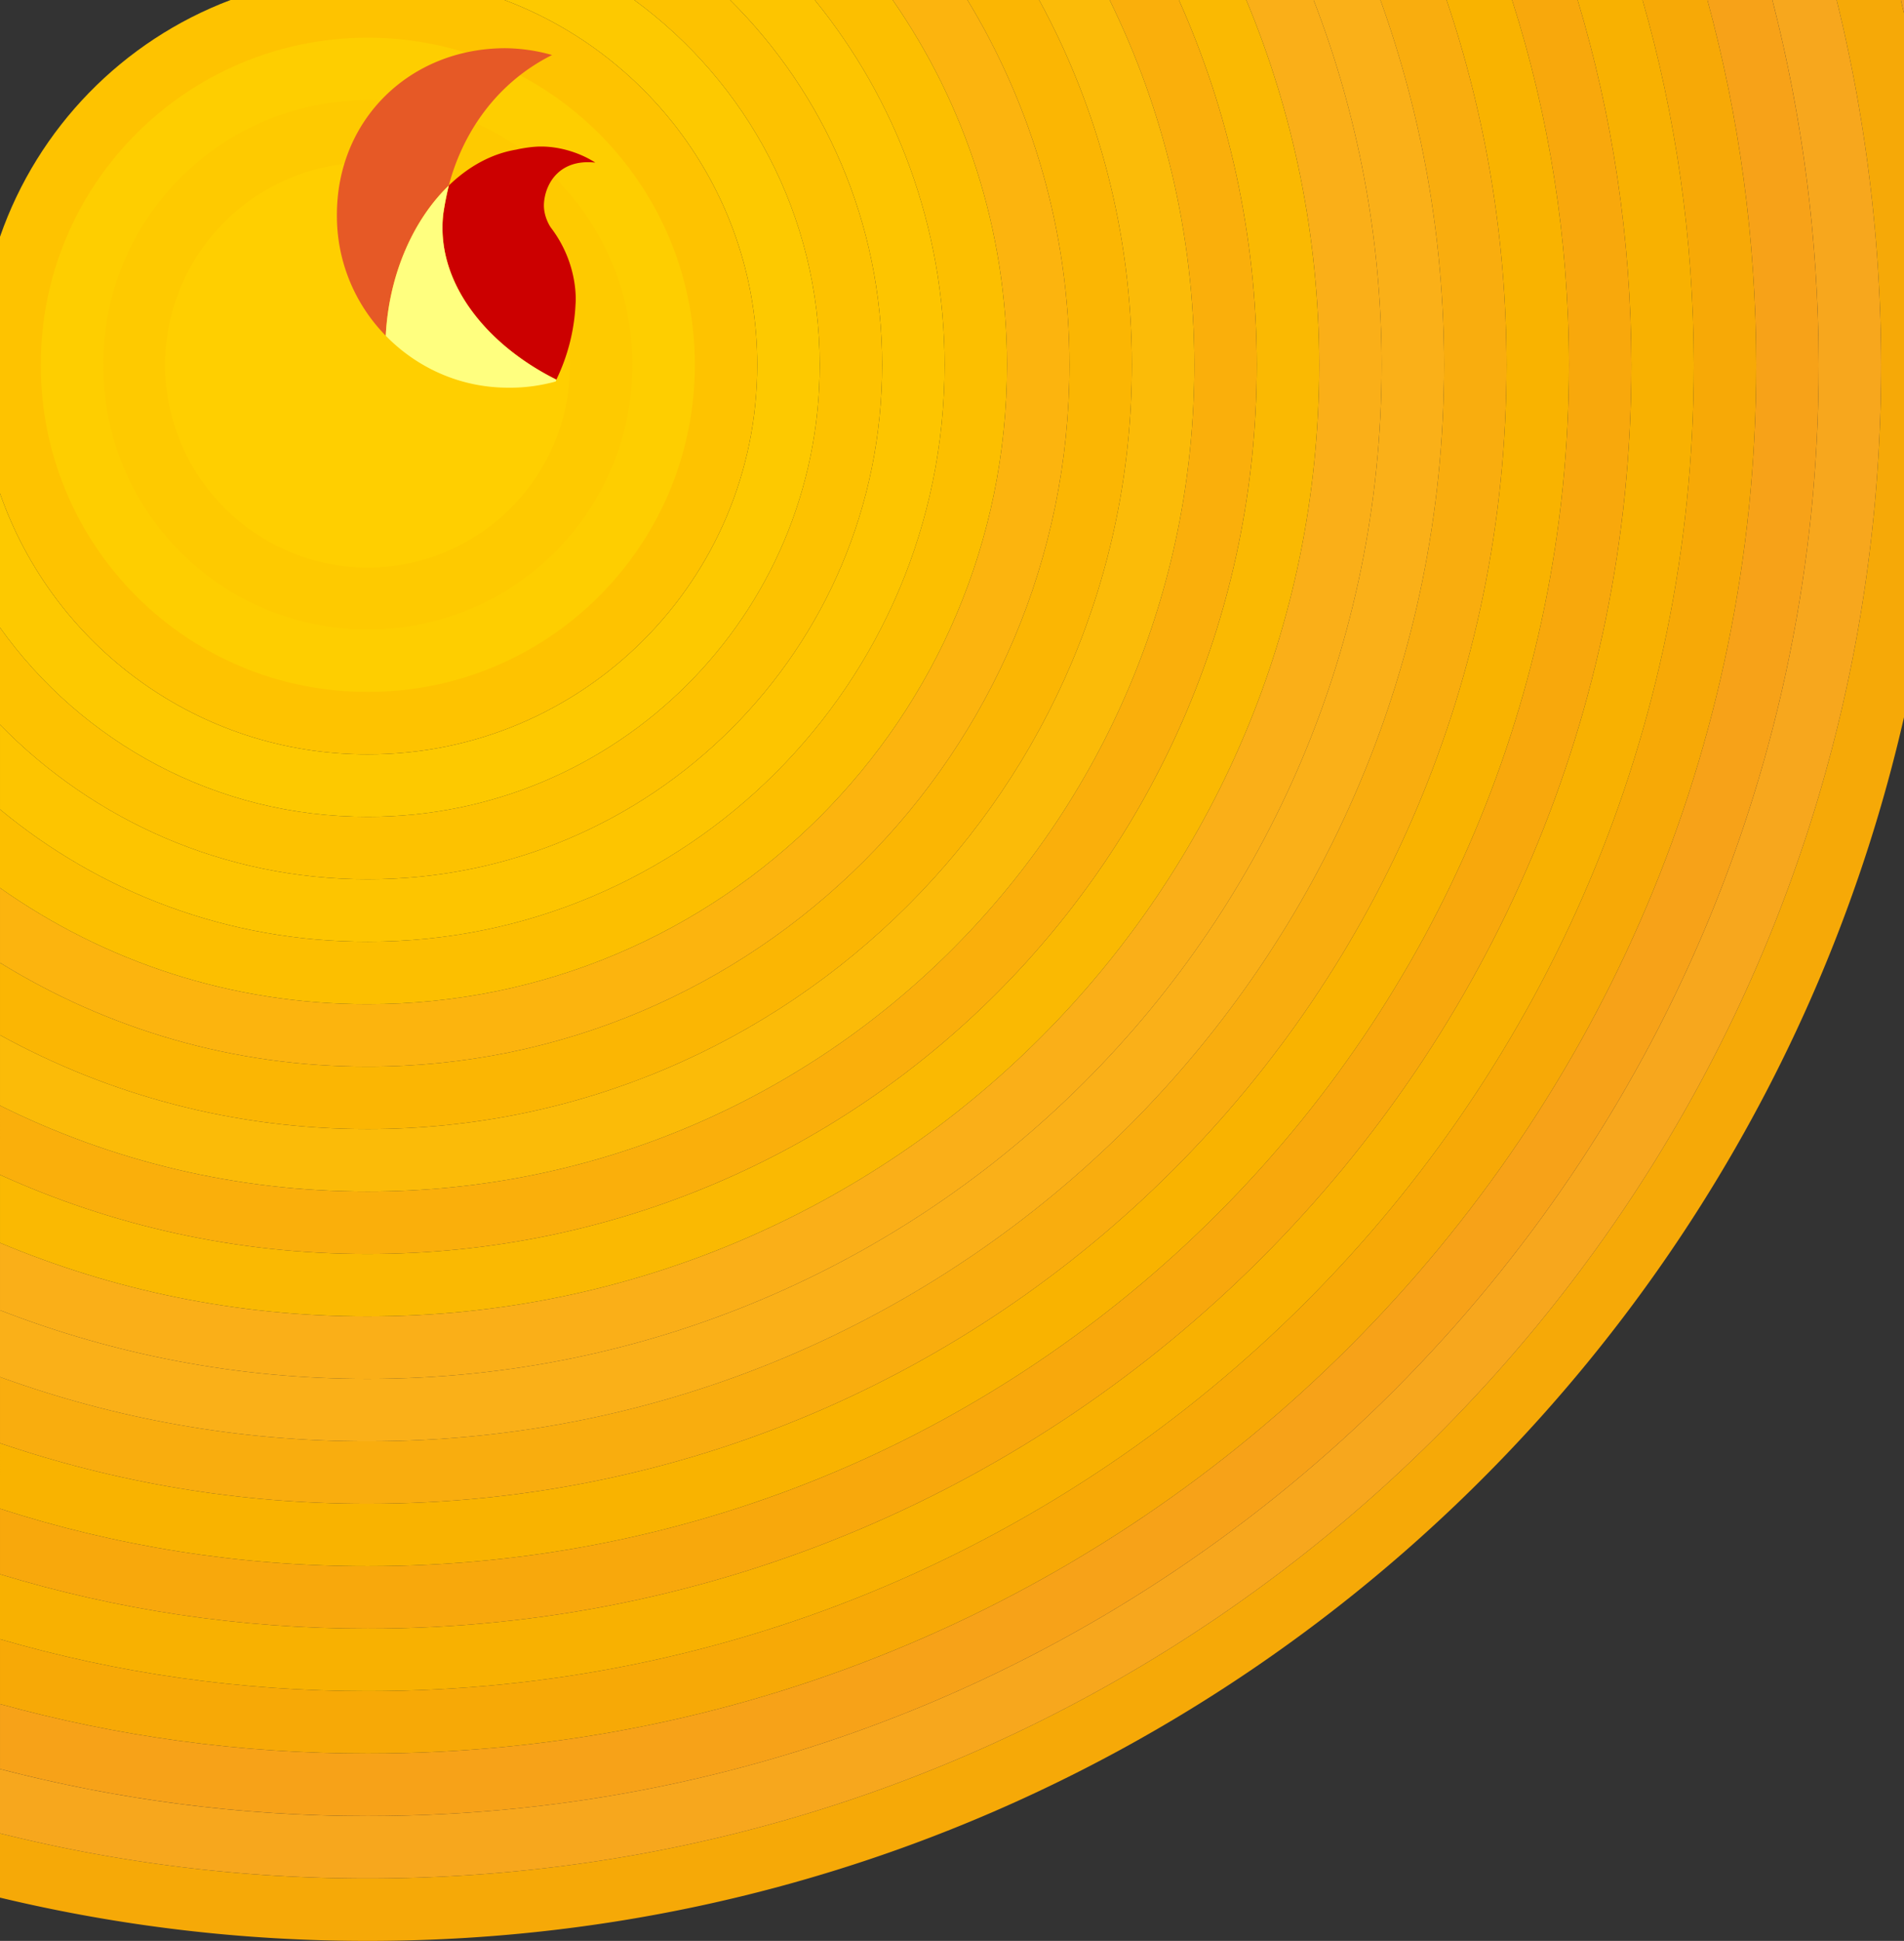 <svg xmlns="http://www.w3.org/2000/svg" width="308" height="313.898"><rect width="100%" height="100%" fill="#333333" stroke="none"/><path fill="#f6a11e" d="M308 0h-.5c.137.703.3 1.383.5 2.098V0"/><path fill="#f6a907" d="M308 116V2.098c-.2-.715-.363-1.395-.5-2.098h-10.398a248.85 248.85 0 0 1 7.199 59C304.258 194.21 194.664 303.805 59.5 303.797A244.293 244.293 0 0 1 0 296.5v10.398a254.982 254.982 0 0 0 59.5 7c121.156 0 222.582-84.574 248.5-197.898"/><path fill="#f7a71d" d="M304.3 59a248.85 248.85 0 0 0-7.198-59h-10.399c4.852 18.875 7.457 38.645 7.5 59C294.16 188.633 189.086 293.707 59.5 293.7A234.898 234.898 0 0 1 0 286.097V296.5c19.027 4.762 38.953 7.305 59.5 7.297C194.664 303.807 304.258 194.21 304.3 59"/><path fill="#f7a218" d="M294.203 59c-.043-20.355-2.648-40.125-7.5-59h-10.5c5.117 18.828 7.86 38.605 7.899 59-.04 124.055-100.594 224.61-224.602 224.598-20.625.012-40.57-2.778-59.5-8v10.5c18.98 4.953 38.918 7.609 59.5 7.601C189.086 293.71 294.16 188.633 294.203 59"/><path fill="#f7a906" d="M284.102 59c-.04-20.395-2.782-40.172-7.899-59h-10.5c5.39 18.77 8.258 38.562 8.297 59-.04 118.48-96.07 214.508-214.5 214.5-20.668.01-40.629-2.914-59.5-8.402v10.5c18.93 5.222 38.875 8.011 59.5 8C183.508 283.609 284.063 183.055 284.102 59"/><path fill="#f8b101" d="M274 59c-.04-20.438-2.906-40.23-8.297-59h-10.5c5.625 18.707 8.66 38.508 8.7 59-.04 112.902-91.548 204.41-204.403 204.398-20.723.012-40.695-3.074-59.5-8.8v10.5c18.871 5.488 38.832 8.41 59.5 8.402 118.43.01 214.46-96.02 214.5-214.5"/><path fill="#f8a80c" d="M263.902 59c-.039-20.492-3.074-40.293-8.699-59h-10.601c5.957 18.633 9.164 38.453 9.199 59-.035 107.324-87.024 194.313-194.301 194.297-20.781.016-40.77-3.25-59.5-9.297v10.598c18.805 5.726 38.777 8.812 59.5 8.8C172.355 263.41 263.863 171.902 263.902 59"/><path fill="#f9b300" d="M253.8 59c-.034-20.547-3.241-40.367-9.198-59H234c6.273 18.547 9.668 38.387 9.703 59-.035 101.75-82.5 184.215-184.203 184.2-20.844.015-40.86-3.442-59.5-9.802V244c18.73 6.047 38.719 9.313 59.5 9.297 107.277.016 194.266-86.973 194.3-194.297"/><path fill="#f9ad0e" d="M243.703 59c-.035-20.613-3.43-40.453-9.703-59h-10.7c6.645 18.45 10.27 38.312 10.302 59-.032 96.172-77.977 174.117-174.102 174.098-20.922.02-40.957-3.664-59.5-10.399v10.7c18.64 6.359 38.656 9.816 59.5 9.8C161.203 243.215 243.668 160.75 243.703 59"/><path fill="#fab018" d="M233.602 59c-.032-20.688-3.657-40.55-10.301-59H212.5c7.09 18.332 10.973 38.223 11 59-.027 90.594-73.453 164.02-164 164-21.012.02-41.078-3.93-59.5-11.102V222.7c18.543 6.735 38.578 10.418 59.5 10.399 96.125.02 174.07-77.926 174.102-174.098"/><path fill="#faaf18" d="M223.5 59c-.027-20.777-3.91-40.668-11-59h-10.898c7.597 18.195 11.773 38.121 11.8 59-.027 85.02-68.93 153.922-153.902 153.898-21.117.024-41.219-4.222-59.5-11.898v10.898C18.422 219.07 38.488 223.02 59.5 223c90.547.02 163.973-73.406 164-164"/><path fill="#fab902" d="M213.402 59c-.027-20.879-4.203-40.805-11.8-59h-10.899c8.059 18.027 12.574 37.996 12.598 59-.024 79.441-64.406 143.824-143.801 143.797-21.246.027-41.39-4.574-59.5-12.797v11c18.281 7.676 38.383 11.922 59.5 11.898 84.973.024 153.875-68.878 153.902-153.898"/><path fill="#faaf0b" d="M203.3 59c-.023-21.004-4.538-40.973-12.597-59H179.5c8.746 17.82 13.68 37.844 13.703 59-.023 73.863-59.887 133.727-133.703 133.7-21.402.027-41.602-4.997-59.5-13.903V190c18.11 8.223 38.254 12.824 59.5 12.797 79.395.027 143.777-64.356 143.8-143.797"/><path fill="#fbbb08" d="M193.203 59c-.023-21.156-4.957-41.18-13.703-59h-11.398c9.558 17.559 14.98 37.656 15 59-.02 68.29-55.36 123.629-123.602 123.598-21.594.03-41.871-5.5-59.5-15.2v11.399c17.898 8.906 38.098 13.93 59.5 13.902 73.816.028 133.68-59.836 133.703-133.699"/><path fill="#fbb603" d="M183.102 59c-.02-21.344-5.442-41.441-15-59H156.5c10.445 17.219 16.484 37.414 16.5 59-.016 62.71-50.836 113.531-113.5 113.5-21.844.031-42.223-6.133-59.5-16.8v11.698c17.629 9.7 37.906 15.23 59.5 15.2 68.242.03 123.582-55.309 123.602-123.598"/><path fill="#fcb40e" d="M173 59c-.016-21.586-6.055-41.781-16.5-59h-12.098c11.649 16.758 18.485 37.09 18.5 59-.015 57.133-46.316 103.434-103.402 103.398-22.176.036-42.695-6.933-59.5-18.8v12.101c17.277 10.668 37.656 16.832 59.5 16.801 62.664.031 113.484-50.79 113.5-113.5"/><path fill="#fcbf00" d="M162.902 59c-.015-21.91-6.851-42.242-18.5-59h-12.601c13.105 16.102 20.988 36.64 21 59-.012 51.559-41.79 93.336-93.301 93.297-22.637.039-43.371-8.008-59.5-21.399v12.7c16.805 11.867 37.324 18.836 59.5 18.8 57.086.036 103.387-46.265 103.402-103.398"/><path fill="#fdc500" d="M152.8 59c-.01-22.36-7.894-42.898-21-59h-13.698c15.203 15.094 24.59 35.96 24.601 59-.012 45.98-37.27 83.238-83.203 83.2-23.348.038-44.414-9.571-59.5-25v13.698c16.129 13.391 36.863 21.438 59.5 21.399 51.512.039 93.29-41.738 93.3-93.297"/><path fill="#fdc200" d="M59.5 142.2c45.934.038 83.191-37.22 83.203-83.2-.012-23.04-9.398-43.906-24.601-59h-15.5c18.199 13.328 29.992 34.793 30 59-.008 40.402-32.747 73.14-73.102 73.098-24.563.043-46.262-12.059-59.5-30.598v15.7c15.086 15.429 36.152 25.038 59.5 25"/><path fill="#fdc900" d="M59.5 132.098c40.355.043 73.094-32.696 73.102-73.098-.008-24.207-11.801-45.672-30-59h-21c23.906 8.992 40.894 32.02 40.898 59-.004 34.828-28.219 63.043-63 63-27.55.043-50.938-17.613-59.5-42.203V101.5c13.238 18.54 34.938 30.64 59.5 30.598"/><path fill="#fec300" d="M59.5 122c34.781.043 62.996-28.172 63-63-.004-26.98-16.992-50.008-40.898-59H37.3C19.879 6.574 6.129 20.633 0 38.297v41.5c8.563 24.59 31.95 42.246 59.5 42.203"/><path fill="#fec300" d="M59.5 6.098c29.203.004 52.898 23.699 52.902 52.902-.004 29.25-23.699 52.945-52.902 52.898C30.25 111.945 6.555 88.25 6.602 59 6.555 29.797 30.25 6.102 59.5 6.098"/><path fill="#fece00" d="M59.5 111.898c29.203.047 52.898-23.648 52.902-52.898C112.398 29.797 88.703 6.102 59.5 6.098 30.25 6.102 6.555 29.797 6.602 59 6.555 88.25 30.25 111.945 59.5 111.898"/><path fill="#fece00" d="M59.5 16.2c23.625 0 42.8 19.175 42.8 42.8 0 23.676-19.175 42.848-42.8 42.797-23.676.05-42.848-19.121-42.797-42.797-.05-23.625 19.121-42.8 42.797-42.8"/><path fill="#feca00" d="M59.5 101.797c23.625.05 42.8-19.121 42.8-42.797 0-23.625-19.175-42.8-42.8-42.8-23.676 0-42.848 19.175-42.797 42.8-.05 23.676 19.121 42.848 42.797 42.797"/><path fill="#feca00" d="M59.5 26.297c18.05 0 32.703 14.652 32.703 32.703 0 18.098-14.652 32.75-32.703 32.797C41.402 91.75 26.75 77.097 26.703 59c.047-18.05 14.7-32.703 32.797-32.703"/><path fill="#ffcf00" d="M59.5 91.797C77.55 91.75 92.203 77.097 92.203 59c0-18.05-14.652-32.703-32.703-32.703-18.098 0-32.75 14.652-32.797 32.703.047 18.098 14.7 32.75 32.797 32.797"/><path fill="#131313" d="M96.3 26.297c.302-.004.298-.02 0 0"/><path fill="#c00" d="M83.5 24.2c-3.984.663-7.691 2.71-10.898 5.8a51.025 51.025 0 0 0-.899 4.598C70.418 45.918 79.04 55.953 90 61.398A31.349 31.349 0 0 0 93.102 49.2s.66-6.304-4-12.402c0 0-1.27-1.774-1.102-4 .242-3.176 2.54-7.129 8.3-6.5-2.394-1.55-5.667-2.61-8.8-2.598-1.215-.011-2.945.254-4 .5"/><path fill="#e65926" d="M72.602 30c2.175-8.277 7.52-16.504 16.699-21.102a28.637 28.637 0 0 0-7.598-1.101c-15.371.031-27.242 11.527-27.203 27a27.619 27.619 0 0 0 7.902 19.5c.512-9.969 4.496-18.797 10.2-24.297"/><path fill="#ffff7f" d="M71.703 34.598A50.86 50.86 0 0 1 72.602 30c-5.704 5.5-9.688 14.328-10.2 24.297 5.086 5.219 12.13 8.433 19.899 8.402 2.644.031 5.172-.347 7.601-1 .016-.105.051-.187.098-.3-10.96-5.446-19.582-15.481-18.297-26.801"/></svg>
